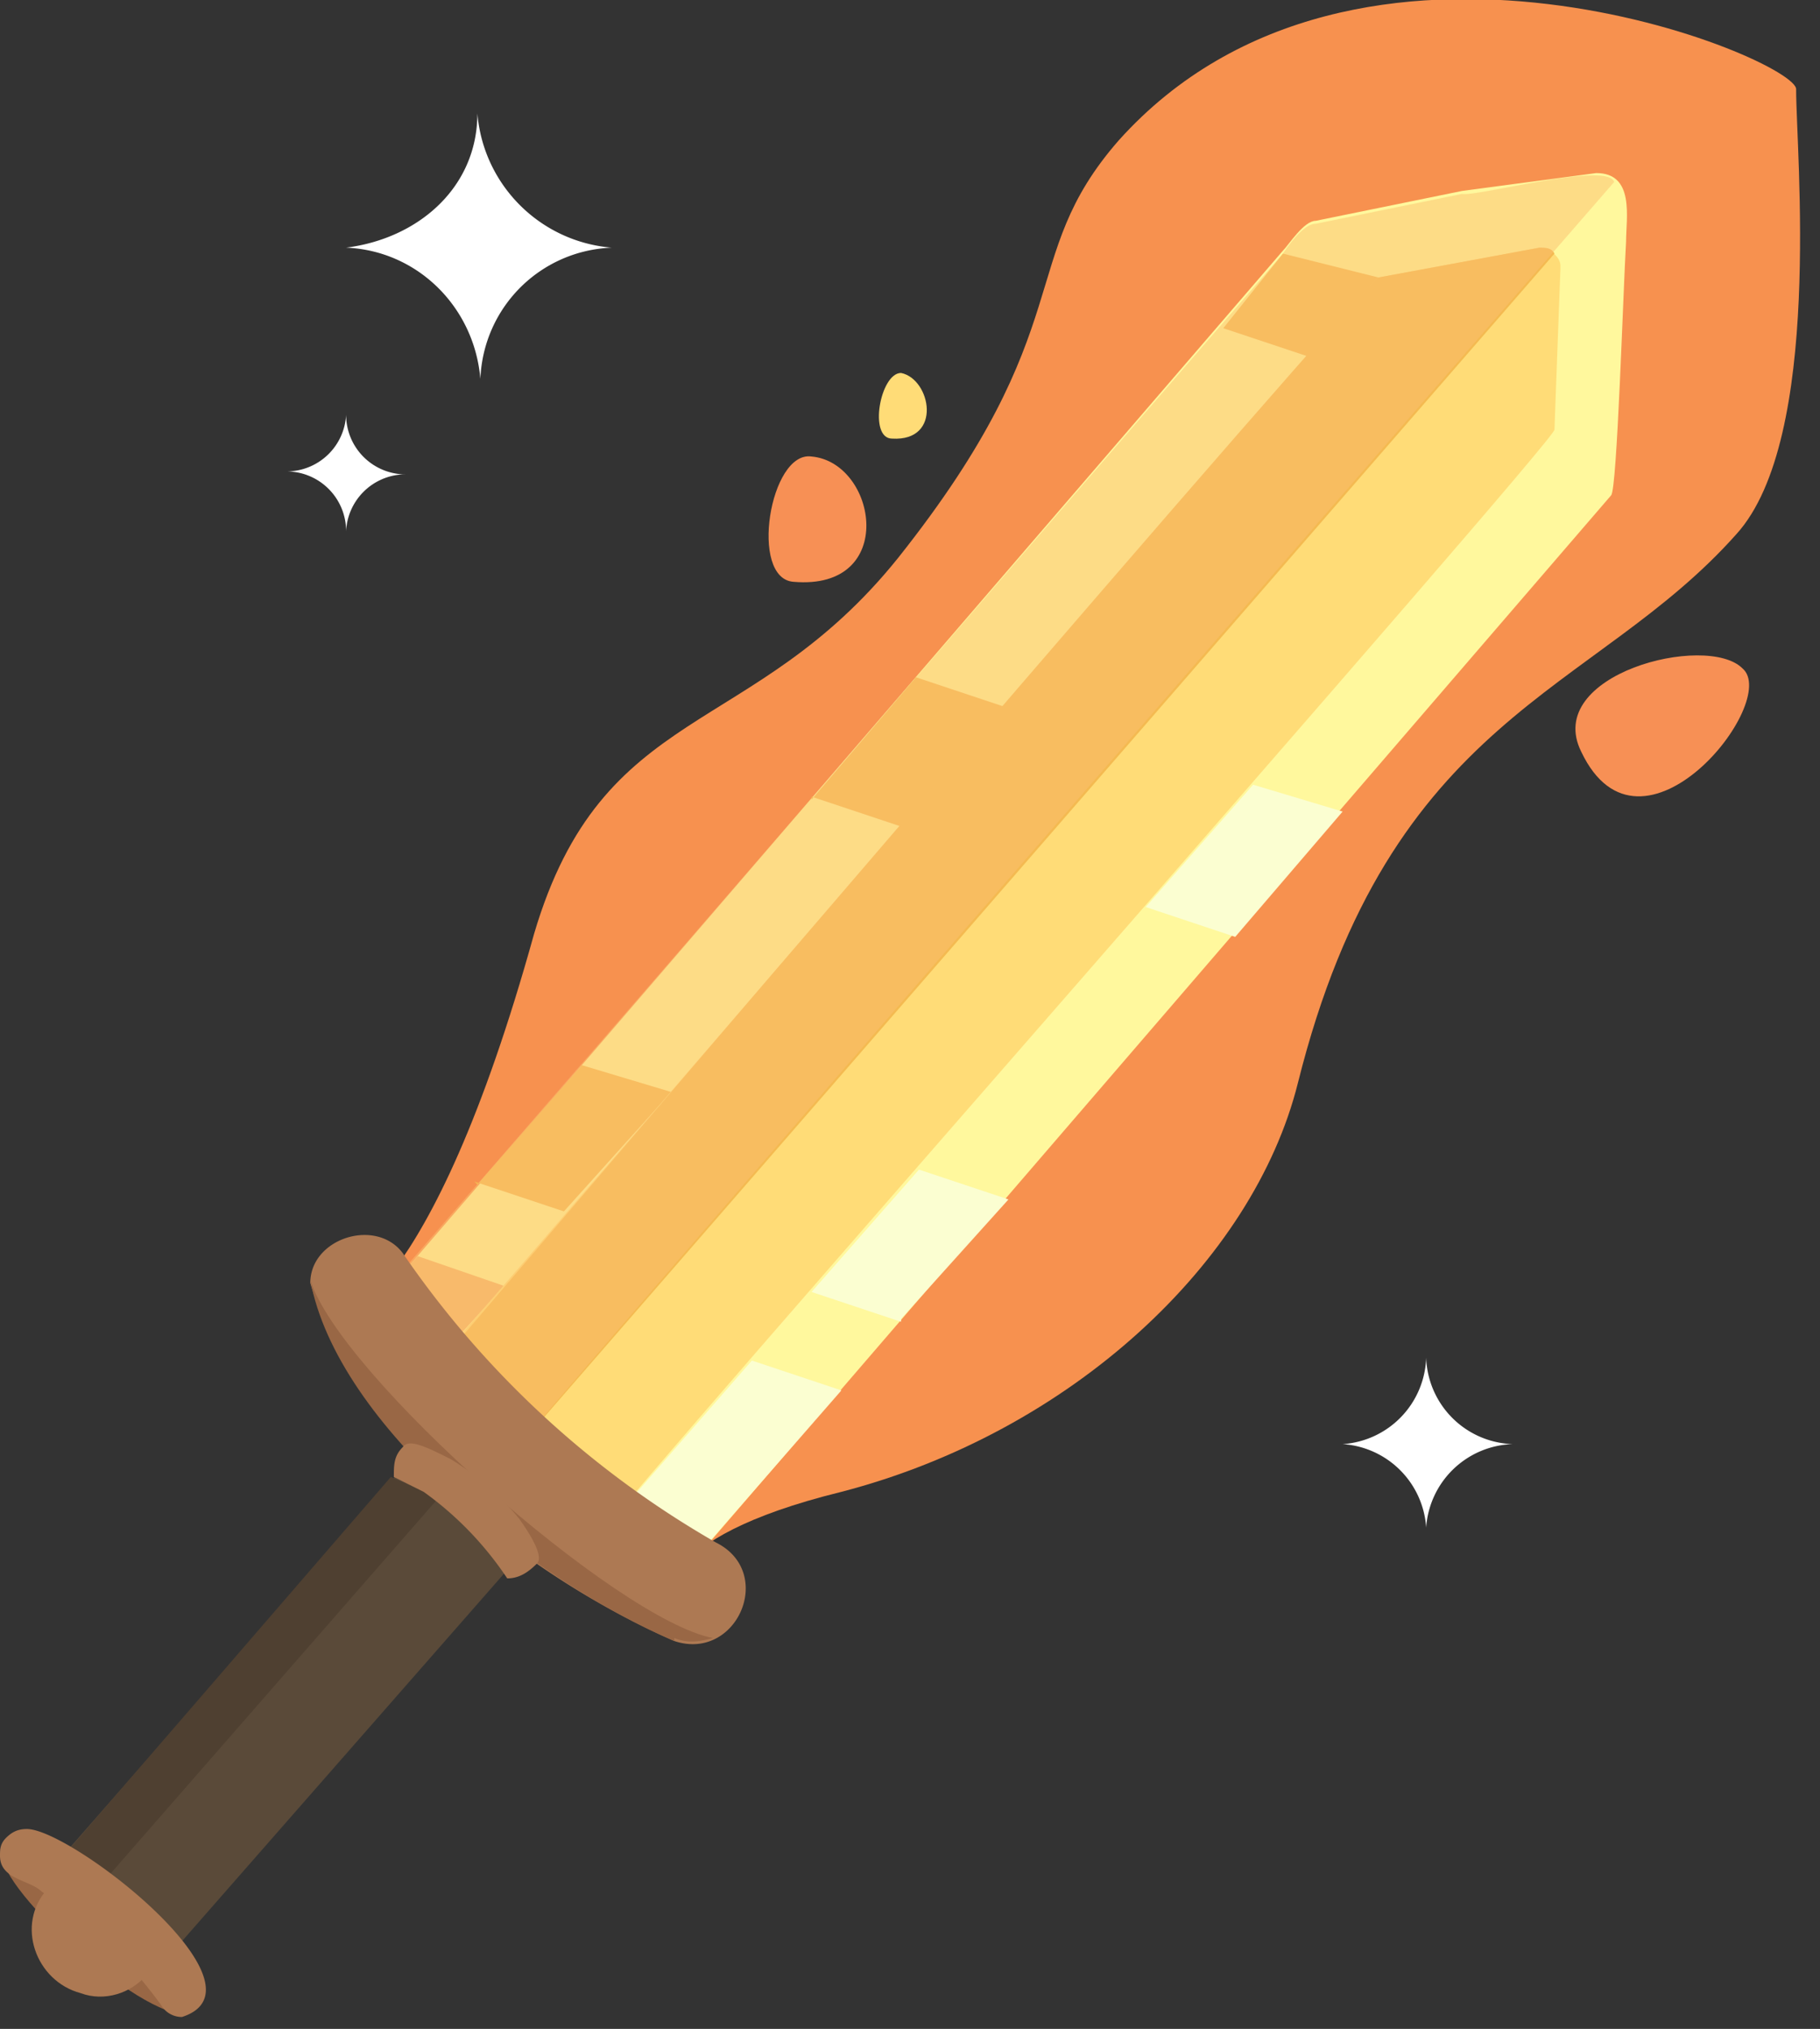 <svg xmlns="http://www.w3.org/2000/svg" width="61" height="68" fill="none"><rect width="100%" height="100%" fill="#333333" stroke="none"/><path fill="#fff" d="M50.7 48.4a3 3 0 0 0-2.9 2.8 3 3 0 0 0-2.8-2.8 3 3 0 0 0 2.8-2.9 3 3 0 0 0 2.9 2.9ZM20.5 8.3c-2.4.1-4.3 2-4.4 4.4-.2-2.4-2.1-4.3-4.5-4.4C14 8 16 6.3 16 3.8c.2 2.4 2.1 4.3 4.5 4.5ZM13.5 15.9a2 2 0 0 0-1.9 1.9 2 2 0 0 0-2-2 2 2 0 0 0 2-1.9 2 2 0 0 0 2 2Z"/><path fill="#5A4A39" d="M5.2 66.3 1.4 63l18.4-21 3.7 3.2-18.4 21Z"/><path fill="#4F4031" d="m3.7 62.8 11-12.6-1.6-.7L2.3 62l1.4.8Z"/><path fill="#F7914F" d="M22.5 53.7c-4-3.6-7.3-5.8-11.3-9.4 0 0 3.2-.4 6.7-13 2.3-7.8 7.3-6.5 12.2-12.6 6.2-7.8 3.9-10 7.4-14C45.5-4.2 60.3 2 60.2 3c0 2.1.9 11.7-2 14.9-4.8 5.4-11.6 6-14.7 18.4C42 42.3 35.9 48 28.2 50c-6.5 1.6-5.7 3.7-5.7 3.7Z"/><path fill="#FFF89D" d="m23 52.6-10.3-9L43 8.4c.2-.2.7-1 1.1-1l4.9-1 4.5-.6c1.3 0 1 1.5 1 2.3-.1 1.7-.3 8.3-.5 8.5L23 52.6Z"/><path fill="#FBFED1" d="m30.2 44.3-3-1 3.6-4.1 3 1-3.6 4Z"/><path fill="#F4BA51" d="m16 39.7 3.5-4 3 .9-3.6 4-3-1Z"/><path fill="#FBFED1" d="m41.4 31.4-3-1 3.6-4.1 3 .9-3.6 4.2Z"/><path fill="#F4BA51" d="m27.2 26.8 3.5-4.1 3 1-3.5 4-3-1ZM41 11l2-2.5 3.2.8L44 12l-3-1Z"/><path fill="#FBFED1" d="m23.4 52-3-.9 4.8-5.5 3 1-4.8 5.5Z"/><path fill="#F4B467" d="m12 44.3 2-2.2 2.9 1-2 2.2-3-1Z"/><path fill="#FFDC77" d="M14.5 45.8c.2-.1 31.4-36.5 31.7-36.5l5.4-1c.3 0 .7.3.7.6V9l-.2 5.4c.1.3-31.6 36.3-31.6 36.6l-6-5.3Z"/><path fill="#F4BA51" d="M52.1 8.5 17.8 48l-3-2.4c2.9-3.4 31-36.3 31.4-36.3l5.4-1c.2 0 .4 0 .5.2Z"/><path fill="#FCC171" d="M17.8 48a4321 4321 0 0 1-5.1-4.5L43 8.5c.2-.3.7-1 1.1-1l4.9-1c.5.1 4.9-1.1 5.1-.4-.6.7-34.8 40-36.4 42Z" opacity=".5"/><path fill="#996745" d="M0 62c.9-.5 6.5 4 6.3 5.5C4.7 67.7-.4 63 .1 62Z"/><path fill="#AD7953" d="M2.7 66.8c-1.5-.4-2.2-2.3-1.1-3.5l3.3 2.9c-.5.6-1.4.9-2.2.6Z"/><path fill="#AD7953" d="M.2 61.6c.2-.2.4-.3.7-.3 1.5 0 8.3 5.3 5.2 6.3a.8.8 0 0 1-.7-.4 15 15 0 0 0-4-3.8C1 63 0 63 0 62.2c0-.2 0-.4.2-.6ZM22.6 55c-5-2.2-10.6-6.6-12.2-12 0-1.5 2.2-2.2 3.1-1A32 32 0 0 0 24 51.7c2 1 .7 4-1.4 3.3Z"/><path fill="#996745" d="M22.6 55c-4.7-2-11.3-7.2-12.2-12.1 1 3.2 10.3 11.4 13.5 12-.4.1-.8.2-1.3 0Z"/><path fill="#AD7953" d="M13.5 48.5c.2-.3.8 0 1.6.4a9 9 0 0 1 2.3 2c.5.7.8 1.3.6 1.5-.3.3-.6.5-1 .5a11.2 11.2 0 0 0-2.8-2.9l-1-.5c0-.4 0-.7.3-1Z"/><path fill="#F79055" d="M26.6 19.5c-1.5-.1-.8-4.4.6-4.2 2.2.2 2.9 4.5-.6 4.2Z"/><path fill="#FFDC77" d="M29.9 14.7c-.8 0-.4-2.2.3-2.2 1 .2 1.4 2.3-.3 2.2Z"/><path fill="#F79055" d="M53 25.2c-1.3-2.6 4.2-4 5.4-2.8 1.3 1.1-3.4 7-5.4 2.8Z"/></svg>